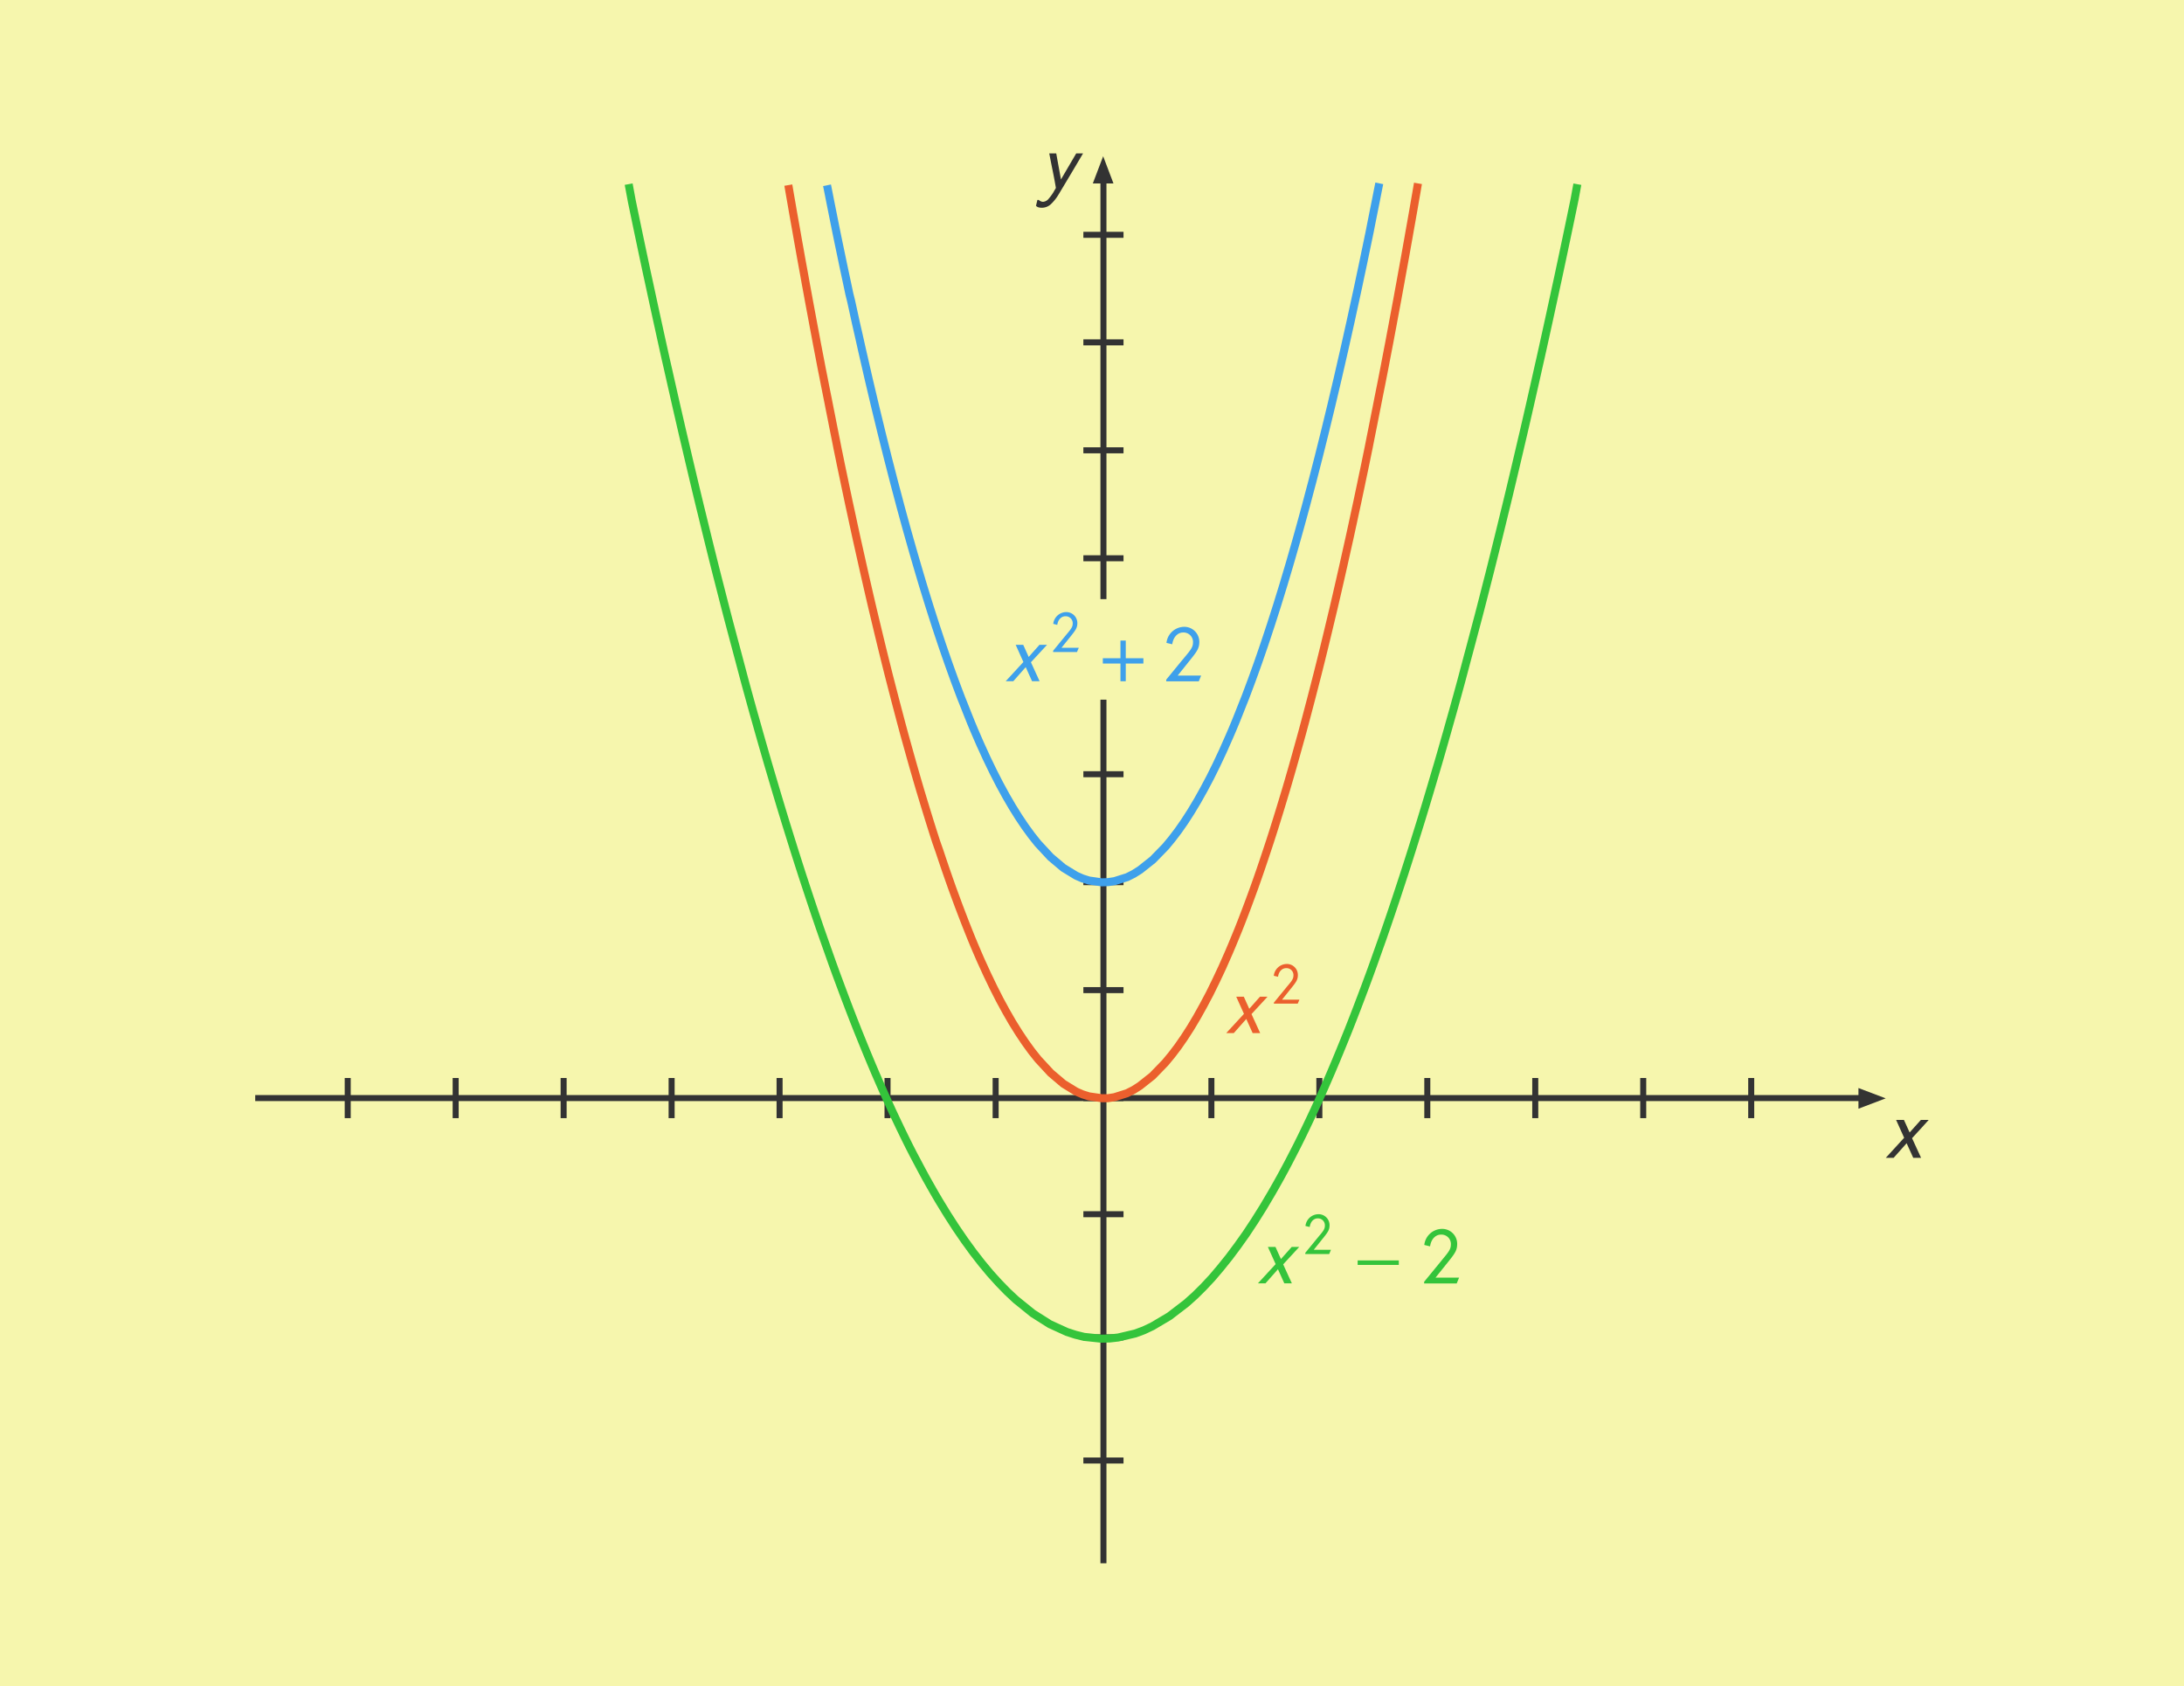 <?xml version="1.0" encoding="UTF-8" standalone="no"?>
<svg
   xmlns:dc="http://purl.org/dc/elements/1.1/"
   xmlns:cc="http://creativecommons.org/ns#"
   xmlns:rdf="http://www.w3.org/1999/02/22-rdf-syntax-ns#"
   xmlns:svg="http://www.w3.org/2000/svg"
   xmlns="http://www.w3.org/2000/svg"
   xmlns:sodipodi="http://sodipodi.sourceforge.net/DTD/sodipodi-0.dtd"
   xmlns:inkscape="http://www.inkscape.org/namespaces/inkscape"
   width="544"
   height="420"
   viewBox="0 0 544 420"
   version="1.1"
   id="svg81"
   sodipodi:docname="15615_Parameter_in_der_Mathematik_5 (1).svg"
   inkscape:version="0.92.5 (2060ec1f9f, 2020-04-08)">
  <defs
     id="defs85" />
  <sodipodi:namedview
     pagecolor="#ffffff"
     bordercolor="#666666"
     borderopacity="1"
     objecttolerance="10"
     gridtolerance="10"
     guidetolerance="10"
     inkscape:pageopacity="0"
     inkscape:pageshadow="2"
     inkscape:window-width="1920"
     inkscape:window-height="956"
     id="namedview83"
     showgrid="false"
     inkscape:zoom="0.82366992"
     inkscape:cx="455.03131"
     inkscape:cy="184.95916"
     inkscape:window-x="0"
     inkscape:window-y="32"
     inkscape:window-maximized="1"
     inkscape:current-layer="svg81" />
  <g
     id="Ebene_1"
     data-name="Ebene 1">
    <rect
       width="544"
       height="420"
       id="rect2"
       x="0"
       y="0"
       style="fill:#f6f6ad" />
  </g>
  <g
     id="LaTeX_20px-7"
     data-name="LaTeX_20px">
    <path
       id="path89"
       d="m 895.81,292.19 v 1.45"
       stroke-miterlimit="10"
       inkscape:connector-curvature="0"
       style="fill:none;stroke:#000000;stroke-width:0.36;stroke-miterlimit:10" />
  </g>
  <g
     id="LaTeX_20px-9"
     data-name="LaTeX_20px">
    <g
       id="g17">
      <g
         id="text15"
         style="isolation:isolate">
        <path
           d="m 476.26,283.51 q 0.74,1.64 2.25,4.9 h -1.95 c -0.36,-0.81 -0.91,-2 -1.65,-3.64 l -3.24,3.64 h -1.95 l 4.57,-5 c -0.44,-1 -1.11,-2.47 -2,-4.45 h 1.95 c 0.31,0.69 0.79,1.73 1.42,3.13 0.62,-0.71 1.55,-1.75 2.8,-3.13 h 1.95 c -0.91,1.04 -2.3,2.53 -4.15,4.55 z"
           id="path7"
           inkscape:connector-curvature="0"
           style="fill:#333333" />
      </g>
    </g>
    <path
       id="path23"
       d="m 113.5,268.52 v 10"
       stroke-miterlimit="10"
       inkscape:connector-curvature="0"
       style="fill:none;stroke:#333333;stroke-width:1.5;stroke-miterlimit:10" />
    <path
       id="path29"
       d="m 140.39,268.52 v 10"
       stroke-miterlimit="10"
       inkscape:connector-curvature="0"
       style="fill:none;stroke:#333333;stroke-width:1.5;stroke-miterlimit:10" />
    <path
       id="path29-2"
       data-name="path29"
       d="m 86.61,268.52 v 10"
       stroke-miterlimit="10"
       inkscape:connector-curvature="0"
       style="fill:none;stroke:#333333;stroke-width:1.5;stroke-miterlimit:10" />
    <path
       id="path41"
       d="m 194.18,268.52 v 10"
       stroke-miterlimit="10"
       inkscape:connector-curvature="0"
       style="fill:none;stroke:#333333;stroke-width:1.5;stroke-miterlimit:10" />
    <path
       id="path41-2"
       data-name="path41"
       d="m 167.29,268.52 v 10"
       stroke-miterlimit="10"
       inkscape:connector-curvature="0"
       style="fill:none;stroke:#333333;stroke-width:1.5;stroke-miterlimit:10" />
    <path
       id="path47"
       d="m 221.07,268.52 v 10"
       stroke-miterlimit="10"
       inkscape:connector-curvature="0"
       style="fill:none;stroke:#333333;stroke-width:1.5;stroke-miterlimit:10" />
    <path
       id="path53"
       d="m 248,268.52 v 10"
       stroke-miterlimit="10"
       inkscape:connector-curvature="0"
       style="fill:none;stroke:#333333;stroke-width:1.5;stroke-miterlimit:10" />
    <path
       id="path71"
       d="m 301.74,268.52 v 10"
       stroke-miterlimit="10"
       inkscape:connector-curvature="0"
       style="fill:none;stroke:#333333;stroke-width:1.5;stroke-miterlimit:10" />
    <path
       id="path77"
       d="m 328.63,268.52 v 10"
       stroke-miterlimit="10"
       inkscape:connector-curvature="0"
       style="fill:none;stroke:#333333;stroke-width:1.5;stroke-miterlimit:10" />
    <path
       id="path83"
       d="m 355.52,268.52 v 10"
       stroke-miterlimit="10"
       inkscape:connector-curvature="0"
       style="fill:none;stroke:#333333;stroke-width:1.5;stroke-miterlimit:10" />
    <path
       id="path89-2"
       data-name="path89"
       d="m 382.41,268.52 v 10"
       stroke-miterlimit="10"
       inkscape:connector-curvature="0"
       style="fill:none;stroke:#333333;stroke-width:1.5;stroke-miterlimit:10" />
    <path
       id="path95"
       d="m 409.3,268.52 v 10"
       stroke-miterlimit="10"
       inkscape:connector-curvature="0"
       style="fill:none;stroke:#333333;stroke-width:1.5;stroke-miterlimit:10" />
    <path
       id="path101"
       d="m 436.2,268.52 v 10"
       stroke-miterlimit="10"
       inkscape:connector-curvature="0"
       style="fill:none;stroke:#333333;stroke-width:1.5;stroke-miterlimit:10" />
    <g
       id="path107">
      <line
         x1="63.57"
         y1="273.52"
         x2="464.63"
         y2="273.52"
         stroke-miterlimit="10"
         id="line24"
         style="fill:none;stroke:#333333;stroke-width:1.5;stroke-miterlimit:10" />
      <polygon
         points="462.91,271.02 462.91,276.17 469.7,273.59 "
         id="polygon26"
         style="fill:#333333" />
    </g>
    <g
       id="g130">
      <g
         id="text128"
         style="isolation:isolate">
        <path
           d="m 263.77,48.29 a 11.44,11.44 0 0 1 -2,2.56 3.32,3.32 0 0 1 -2.33,0.9 3,3 0 0 1 -0.78,-0.11 1.29,1.29 0 0 1 -0.61,-0.38 c 0.08,-0.33 0.2,-0.82 0.35,-1.46 h 0.33 a 1.81,1.81 0 0 0 0.62,0.38 1.35,1.35 0 0 0 0.47,0.09 2,2 0 0 0 1.43,-0.82 11.15,11.15 0 0 0 1.39,-2 2.37,2.37 0 0 1 0.19,-0.31 2.23,2.23 0 0 0 0.17,-0.35 c -0.23,-1.39 -0.5,-2.82 -0.8,-4.29 -0.3,-1.47 -0.58,-2.9 -0.85,-4.29 h 1.74 q 0.39,2.16 1.18,6.49 l 3.8,-6.49 h 1.7 q -1.99,3.4 -6,10.08 z"
           id="path30"
           inkscape:connector-curvature="0"
           style="fill:#333333" />
      </g>
    </g>
    <path
       id="path142"
       d="m 269.85,273.52 h 10"
       stroke-miterlimit="10"
       inkscape:connector-curvature="0"
       style="fill:none;stroke:#333333;stroke-width:1.5;stroke-miterlimit:10" />
    <path
       id="path148"
       d="m 269.85,246.63 h 10"
       stroke-miterlimit="10"
       inkscape:connector-curvature="0"
       style="fill:none;stroke:#333333;stroke-width:1.5;stroke-miterlimit:10" />
    <path
       id="path148-2"
       data-name="path148"
       d="m 269.85,302.45 h 10"
       stroke-miterlimit="10"
       inkscape:connector-curvature="0"
       style="fill:none;stroke:#333333;stroke-width:1.5;stroke-miterlimit:10" />
    <path
       id="path148-3"
       data-name="path148"
       d="m 269.85,333.13 h 10"
       stroke-miterlimit="10"
       inkscape:connector-curvature="0"
       style="fill:none;stroke:#333333;stroke-width:1.5;stroke-miterlimit:10" />
    <path
       id="path148-4"
       data-name="path148"
       d="m 269.85,363.8 h 10"
       stroke-miterlimit="10"
       inkscape:connector-curvature="0"
       style="fill:none;stroke:#333333;stroke-width:1.5;stroke-miterlimit:10" />
    <path
       id="path154"
       d="m 269.85,219.74 h 10"
       stroke-miterlimit="10"
       inkscape:connector-curvature="0"
       style="fill:none;stroke:#333333;stroke-width:1.5;stroke-miterlimit:10" />
    <path
       id="path160"
       d="m 269.85,192.85 h 10"
       stroke-miterlimit="10"
       inkscape:connector-curvature="0"
       style="fill:none;stroke:#333333;stroke-width:1.5;stroke-miterlimit:10" />
    <path
       id="path166"
       d="m 269.85,165.92 h 10"
       stroke-miterlimit="10"
       inkscape:connector-curvature="0"
       style="fill:none;stroke:#333333;stroke-width:1.5;stroke-miterlimit:10" />
    <path
       id="path172"
       d="m 269.85,139.06 h 10"
       stroke-miterlimit="10"
       inkscape:connector-curvature="0"
       style="fill:none;stroke:#333333;stroke-width:1.5;stroke-miterlimit:10" />
    <path
       id="path178"
       d="m 269.85,112.17 h 10"
       stroke-miterlimit="10"
       inkscape:connector-curvature="0"
       style="fill:none;stroke:#333333;stroke-width:1.5;stroke-miterlimit:10" />
    <path
       id="path184"
       d="m 269.85,85.28 h 10"
       stroke-miterlimit="10"
       inkscape:connector-curvature="0"
       style="fill:none;stroke:#333333;stroke-width:1.5;stroke-miterlimit:10" />
    <path
       id="path190"
       d="m 269.85,58.49 h 10"
       stroke-miterlimit="10"
       inkscape:connector-curvature="0"
       style="fill:none;stroke:#333333;stroke-width:1.5;stroke-miterlimit:10" />
    <g
       id="path196">
      <line
         x1="274.85"
         y1="43.98"
         x2="274.85"
         y2="389.4"
         stroke-miterlimit="10"
         id="line46"
         style="fill:none;stroke:#333333;stroke-width:1.5;stroke-miterlimit:10" />
      <polygon
         points="277.35,45.7 272.2,45.7 274.78,38.92 "
         id="polygon48"
         style="fill:#333333" />
    </g>
    <polyline
       points="315.73 248.26 313.85 248.26 311.17 251.28 309.81 248.26 307.92 248.26 309.85 252.54 305.44 257.33 307.32 257.33 310.43 253.82 312.01 257.33 313.89 257.33 311.73 252.6 315.73 248.26"
       id="polyline51"
       style="fill:#eb5f2d" />
    <path
       d="m 323.62,249 h -4.28 l 2.34,-2.92 c 1.24,-1.54 1.6,-2.09 1.6,-3.25 a 2.73,2.73 0 0 0 -2.89,-2.71 3.29,3.29 0 0 0 -3.11,2.94 l 1.06,0.24 c 0.2,-1.46 1.13,-2.14 2,-2.14 a 1.72,1.72 0 0 1 1.83,1.91 c 0,0.81 -0.58,1.48 -1.48,2.54 l -0.82,1 v 0 l -2.57,3.14 V 250 h 5.94 l 0.43,-1"
       id="path54"
       inkscape:connector-curvature="0"
       style="fill:#eb5f2d" />
    <g
       id="g223">
      <path
         id="path221"
         d="m 196.36,46.11 0.39,2.29 0.4,2.28 0.39,2.27 0.4,2.26 0.4,2.24 0.39,2.24 0.4,2.22 0.39,2.21 0.4,2.2 0.4,2.19 0.39,2.18 0.4,2.16 0.39,2.15 0.4,2.15 0.4,2.13 0.39,2.11 0.4,2.11 0.39,2.1 0.4,2.08 0.4,2.07 0.39,2.06 0.4,2 0.39,2 0.4,2 0.4,2 0.39,2 0.4,2 0.39,2 0.4,2 0.4,2 0.39,2 0.4,1.93 0.39,1.92 0.4,1.91 0.4,1.9 0.39,1.88 0.4,1.88 0.39,1.86 0.4,1.85 0.4,1.84 0.39,1.83 0.79,3.62 0.8,3.57 0.79,3.53 0.79,3.48 0.79,3.44 0.79,3.39 0.8,3.34 0.79,3.3 0.79,3.25 0.79,3.2 0.79,3.16 0.8,3.11 0.79,3.06 0.79,3 0.79,3 0.79,2.92 0.8,2.88 0.79,2.83 0.79,2.79 0.79,2.73 0.79,2.7 0.8,2.64 0.79,2.6 0.79,2.55 0.79,2.51 0.79,2.46 0.82,2.33 0.79,2.37 0.79,2.32 0.79,2.27 0.79,2.23 0.8,2.18 0.79,2.14 0.79,2.08 0.79,2.05 0.79,2 0.8,2 0.79,1.9 0.79,1.86 0.79,1.81 1.59,3.48 1.58,3.29 1.58,3.11 1.59,2.92 1.58,2.74 1.59,2.55 1.58,2.36 1.58,2.18 1.59,2 3.17,3.43 3.17,2.69 3.16,1.94 1.59,0.69 1.58,0.5 3.17,0.46 h 1.58 l 1.59,-0.24 3.17,-1 1.58,-0.8 1.58,-1 3.17,-2.51 3.17,-3.27 1.58,-1.91 1.59,-2.09 1.58,-2.28 1.59,-2.47 1.58,-2.65 1.58,-2.84 1.59,-3 1.58,-3.22 1.59,-3.39 1.58,-3.58 0.79,-1.86 0.79,-1.91 0.8,-1.95 0.79,-2 0.79,-2.05 0.79,-2.09 0.79,-2.14 0.8,-2.19 0.79,-2.23 0.79,-2.28 0.79,-2.33 0.79,-2.37 0.8,-2.42 0.79,-2.46 0.79,-2.51 0.79,-2.56 0.79,-2.6 0.8,-2.65 0.79,-2.7 0.79,-2.74 0.79,-2.79 0.79,-2.84 0.8,-2.88 0.79,-2.93 0.79,-3 0.79,-3 0.79,-3.07 0.8,-3.11 0.79,-3.16 0.79,-3.21 0.79,-3.26 0.79,-3.3 0.8,-3.34 0.79,-3.4 0.79,-3.44 0.79,-3.48 0.79,-3.54 0.8,-3.58 0.79,-3.62 0.39,-1.83 0.4,-1.85 0.4,-1.85 0.39,-1.86 0.4,-1.88 0.39,-1.89 0.4,-1.9 0.4,-1.91 0.39,-1.92 0.4,-1.94 0.39,-2 0.4,-2 0.4,-2 0.39,-2 0.4,-2 0.39,-2 0.4,-2 0.4,-2 0.39,-2 0.4,-2.05 0.39,-2.06 0.4,-2.08 0.4,-2.08 0.39,-2.1 0.4,-2.11 0.39,-2.12 0.4,-2.13 0.4,-2.14 0.39,-2.16 0.4,-2.17 0.39,-2.18 0.4,-2.19 0.4,-2.2 0.39,-2.21 0.4,-2.23 0.39,-2.23 0.4,-2.25 0.4,-2.26 0.39,-2.28 0.4,-2.28 0.39,-2.29"
         stroke-miterlimit="10"
         inkscape:connector-curvature="0"
         style="fill:none;stroke:#eb5f2d;stroke-width:2;stroke-miterlimit:10" />
    </g>
    <g
       id="g229">
      <path
         id="path227"
         d="m 206,46.15 0.4,2 0.39,2 0.4,2 0.4,2 0.4,2 0.39,1.94 0.4,1.94 0.4,1.92 0.4,1.91 0.39,1.89 0.4,1.89 0.4,1.87 0.4,1.87 0.39,1.85 0.44,1.77 0.4,1.83 0.79,3.62 0.81,3.55 0.79,3.53 0.8,3.48 0.79,3.44 0.8,3.39 0.79,3.34 0.8,3.29 0.79,3.25 0.8,3.21 0.79,3.15 0.8,3.11 0.79,3.07 0.8,3 0.79,3 0.8,2.92 0.79,2.88 0.8,2.83 0.79,2.78 0.8,2.74 0.79,2.69 0.79,2.65 0.8,2.6 0.79,2.55 0.8,2.51 0.79,2.46 0.8,2.41 0.79,2.37 0.8,2.32 0.79,2.27 0.8,2.23 0.79,2.18 0.8,2.13 0.79,2.09 0.8,2 0.79,2 0.8,2 0.79,1.9 0.8,1.86 0.79,1.81 1.59,3.48 1.59,3.29 1.59,3.11 1.59,2.92 1.59,2.73 1.59,2.55 1.59,2.37 1.59,2.18 1.59,2 3.18,3.43 3.18,2.68 3.18,1.94 1.59,0.7 1.59,0.5 3.18,0.46 1.59,-0.05 1.59,-0.24 3.18,-1 1.59,-0.8 1.59,-1 3.18,-2.52 3.18,-3.26 1.58,-1.91 1.59,-2.09 1.59,-2.28 1.59,-2.47 1.59,-2.65 1.59,-2.84 1.59,-3 1.59,-3.21 1.59,-3.39 1.59,-3.59 0.8,-1.86 0.79,-1.9 0.8,-2 0.79,-2 0.8,-2 0.79,-2.1 0.8,-2.14 0.79,-2.18 0.8,-2.23 0.79,-2.28 0.8,-2.33 0.79,-2.37 0.8,-2.42 0.79,-2.46 0.8,-2.51 0.79,-2.56 0.8,-2.6 0.79,-2.66 0.8,-2.69 0.79,-2.75 0.8,-2.79 0.79,-2.83 0.79,-2.88 0.8,-2.93 0.79,-3 0.8,-3 0.79,-3.07 0.8,-3.11 0.79,-3.17 0.8,-3.2 0.79,-3.26 0.8,-3.3 0.79,-3.35 0.8,-3.39 0.79,-3.44 0.8,-3.49 0.79,-3.53 0.8,-3.58 0.79,-3.63 0.4,-1.83 0.4,-1.84 0.4,-1.85 0.39,-1.87 0.4,-1.87 0.4,-1.89 0.39,-1.9 0.4,-1.91 0.4,-1.93 0.4,-1.93 0.39,-2 0.4,-2 0.4,-2 0.4,-2 0.39,-2 0.4,-2"
         stroke-miterlimit="10"
         inkscape:connector-curvature="0"
         style="fill:none;stroke:#3ea0eb;stroke-width:2;stroke-miterlimit:10" />
    </g>
    <g
       id="g235">
      <path
         id="path233"
         d="m 156.59,45.87 0.78,4.21 0.53,2.56 0.53,2.55 0.53,2.54 0.53,2.52 0.53,2.52 0.53,2.5 0.53,2.49 0.54,2.48 0.53,2.46 0.53,2.46 0.53,2.44 0.53,2.43 0.53,2.42 0.53,2.41 0.53,2.4 0.53,2.39 0.54,2.35 0.53,2.36 0.53,2.35 0.53,2.34 0.53,2.33 0.53,2.31 0.53,2.31 0.53,2.29 0.54,2.28 0.53,2.27 0.53,2.26 0.53,2.24 0.53,2.24 0.53,2.22 0.53,2.21 0.53,2.2 0.54,2.19 0.53,2.18 0.53,2.16 0.53,2.16 0.53,2.14 0.53,2.13 0.53,2.12 0.53,2.1 0.54,2.1 0.53,2.08 0.53,2.07 0.53,2.06 0.53,2.05 0.53,2 0.53,2 0.53,2 0.54,2 0.53,2 0.53,2 0.53,2 0.53,2 0.53,1.95 0.53,1.93 0.53,1.92 0.53,1.91 0.54,1.9 0.53,1.88 0.53,1.88 0.53,1.86 0.53,1.85 0.53,1.84 0.53,1.83 1.07,3.62 1.06,3.58 1.06,3.52 1.06,3.48 1.07,3.44 1.06,3.39 1.06,3.34 1.06,3.3 1.07,3.25 1.06,3.2 1.06,3.16 1.06,3.11 1.07,3.06 1.06,3 1.06,3 1.06,2.92 1.07,2.88 1.06,2.83 1.06,2.79 1.06,2.74 1.06,2.69 1.07,2.64 1.06,2.6 1.06,2.55 1.06,2.51 1.07,2.46 1.06,2.41 1.06,2.37 1.06,2.32 1.07,2.27 1.06,2.23 1.06,2.18 1.06,2.14 1.07,2.09 1.06,2 1.06,2 1.06,1.95 1.07,1.9 1.06,1.86 1.06,1.81 2.13,3.48 2.12,3.29 2.13,3.11 2.12,2.92 2.13,2.74 2.12,2.55 2.13,2.36 2.12,2.18 2.13,2 4.24,3.43 4.25,2.69 4.25,1.94 2.13,0.69 2.14,0.53 4.25,0.45 2.13,-0.05 2.12,-0.24 4.25,-1 2.13,-0.79 2.12,-1 4.25,-2.52 4.25,-3.26 2.13,-1.91 2.12,-2.1 2.13,-2.28 2.12,-2.5 2.13,-2.65 2.12,-2.84 2.13,-3 2.12,-3.21 2.13,-3.4 2.12,-3.58 1.06,-1.86 1.07,-1.91 1.06,-1.95 1.06,-2 1.06,-2.05 1.07,-2.09 1.06,-2.14 1.06,-2.19 1.06,-2.23 1.07,-2.28 1.06,-2.32 1.06,-2.38 1.06,-2.41 1.07,-2.47 1.06,-2.51 1.06,-2.56 1.06,-2.6 1.07,-2.65 1.06,-2.7 1.06,-2.74 1.06,-2.79 1.07,-2.84 1.06,-2.88 1.06,-2.93 1.06,-3 1.07,-3 1.06,-3.07 1.06,-3.11 1.06,-3.16 1.06,-3.21 1.07,-3.26 1.06,-3.3 1.06,-3.34 1.06,-3.4 1.07,-3.44 1.06,-3.48 1.06,-3.54 1.06,-3.58 1.07,-3.62 0.53,-1.83 0.53,-1.84 0.53,-1.86 0.53,-1.86 0.53,-1.88 0.53,-1.89 0.54,-1.9 0.53,-1.91 0.53,-1.92 0.53,-1.94 0.53,-1.95 0.53,-2 0.53,-2 0.53,-2 0.54,-2 0.53,-2 0.53,-2 0.53,-2 0.53,-2 0.53,-2.05 0.53,-2.06 0.53,-2.07 0.53,-2.09 0.54,-2.1 0.53,-2.11 0.53,-2.12 0.53,-2.13 0.53,-2.14 0.53,-2.16 0.53,-2.17 0.53,-2.18 0.54,-2.19 0.53,-2.2 0.53,-2.21 0.53,-2.23 0.53,-2.23 0.53,-2.25 0.53,-2.26 0.53,-2.27 0.54,-2.29 0.53,-2.29 0.53,-2.31 0.53,-2.32 0.53,-2.33 0.53,-2.34 0.53,-2.35 0.53,-2.37 0.54,-2.37 0.53,-2.39 0.53,-2.4 0.53,-2.41 0.53,-2.42 0.53,-2.44 0.53,-2.44 0.53,-2.46 0.54,-2.47 0.53,-2.48 0.53,-2.49 0.53,-2.51 0.53,-2.51 0.53,-2.53 0.53,-2.54 0.53,-2.55 0.53,-2.56 0.67,-3.68"
         stroke-miterlimit="10"
         inkscape:connector-curvature="0"
         style="fill:none;stroke:#34c43b;stroke-width:2;stroke-miterlimit:10" />
    </g>
    <rect
       x="247.13"
       y="149.24"
       width="55.96"
       height="25.04"
       id="rect62"
       style="fill:#f6f6ad" />
    <polyline
       points="260.8 160.62 258.91 160.62 256.23 163.64 254.87 160.62 252.99 160.62 254.91 164.9 250.5 169.69 252.39 169.69 255.49 166.18 257.07 169.69 258.95 169.69 256.79 164.96 260.8 160.62"
       id="polyline64"
       style="fill:#3ea0eb" />
    <path
       d="m 268.69,161.35 h -4.29 l 2.35,-2.92 c 1.23,-1.54 1.6,-2.09 1.6,-3.25 a 2.74,2.74 0 0 0 -2.89,-2.71 3.28,3.28 0 0 0 -3.11,2.93 l 1,0.25 c 0.21,-1.46 1.13,-2.14 2,-2.14 a 1.73,1.73 0 0 1 1.84,1.91 c 0,0.8 -0.59,1.48 -1.48,2.54 l -0.82,1 v 0 l -2.57,3.14 v 0.31 h 5.94 l 0.43,-1"
       id="path66"
       inkscape:connector-curvature="0"
       style="fill:#3ea0eb" />
    <polyline
       points="279.09 163.96 274.7 163.96 274.7 165.28 279.09 165.28 279.09 169.69 280.41 169.69 280.41 165.28 284.8 165.28 284.8 163.96 280.41 163.96 280.41 159.56 279.09 159.56 279.09 163.96"
       id="polyline68"
       style="fill:#3ea0eb" />
    <path
       d="m 299.19,168.27 h -5.84 l 3.2,-4 c 1.68,-2.1 2.18,-2.84 2.18,-4.42 a 3.74,3.74 0 0 0 -3.94,-3.71 4.48,4.48 0 0 0 -4.24,4 l 1.44,0.34 c 0.28,-2 1.54,-2.93 2.66,-2.93 a 2.36,2.36 0 0 1 2.5,2.61 c 0,1.1 -0.8,2 -2,3.46 L 294,165 v 0 l -3.51,4.29 v 0.42 h 8.11 l 0.58,-1.42"
       id="path70"
       inkscape:connector-curvature="0"
       style="fill:#3ea0eb" />
    <polyline
       points="323.62 310.6 321.74 310.6 319.06 313.62 317.7 310.6 315.81 310.6 317.74 314.88 313.33 319.67 315.21 319.67 318.32 316.16 319.9 319.67 321.78 319.67 319.62 314.94 323.62 310.6"
       id="polyline72"
       style="fill:#34c43b" />
    <path
       d="m 331.51,311.32 h -4.28 l 2.34,-2.92 c 1.24,-1.54 1.6,-2.08 1.6,-3.24 a 2.73,2.73 0 0 0 -2.89,-2.71 3.28,3.28 0 0 0 -3.11,2.93 l 1.06,0.25 c 0.21,-1.47 1.13,-2.14 1.95,-2.14 a 1.72,1.72 0 0 1 1.82,1.91 c 0,0.8 -0.58,1.48 -1.48,2.53 l -0.82,1 v 0 l -2.57,3.14 v 0.3 h 5.95 l 0.42,-1"
       id="path74"
       inkscape:connector-curvature="0"
       style="fill:#34c43b" />
    <polyline
       points="348.42 315.08 348.42 313.96 338.17 313.96 338.17 315.08 348.42 315.08"
       id="polyline76"
       style="fill:#34c43b" />
    <path
       d="m 363.42,318.24 h -5.85 l 3.21,-4 c 1.68,-2.1 2.18,-2.84 2.18,-4.43 a 3.73,3.73 0 0 0 -3.95,-3.7 4.48,4.48 0 0 0 -4.24,4 l 1.44,0.35 c 0.28,-2 1.54,-2.93 2.67,-2.93 a 2.35,2.35 0 0 1 2.5,2.61 c 0,1.1 -0.8,2 -2,3.46 l -1.14,1.4 v 0 l -3.51,4.28 v 0.42 h 8.11 l 0.58,-1.42"
       id="path78"
       inkscape:connector-curvature="0"
       style="fill:#34c43b" />
  </g>
</svg>
